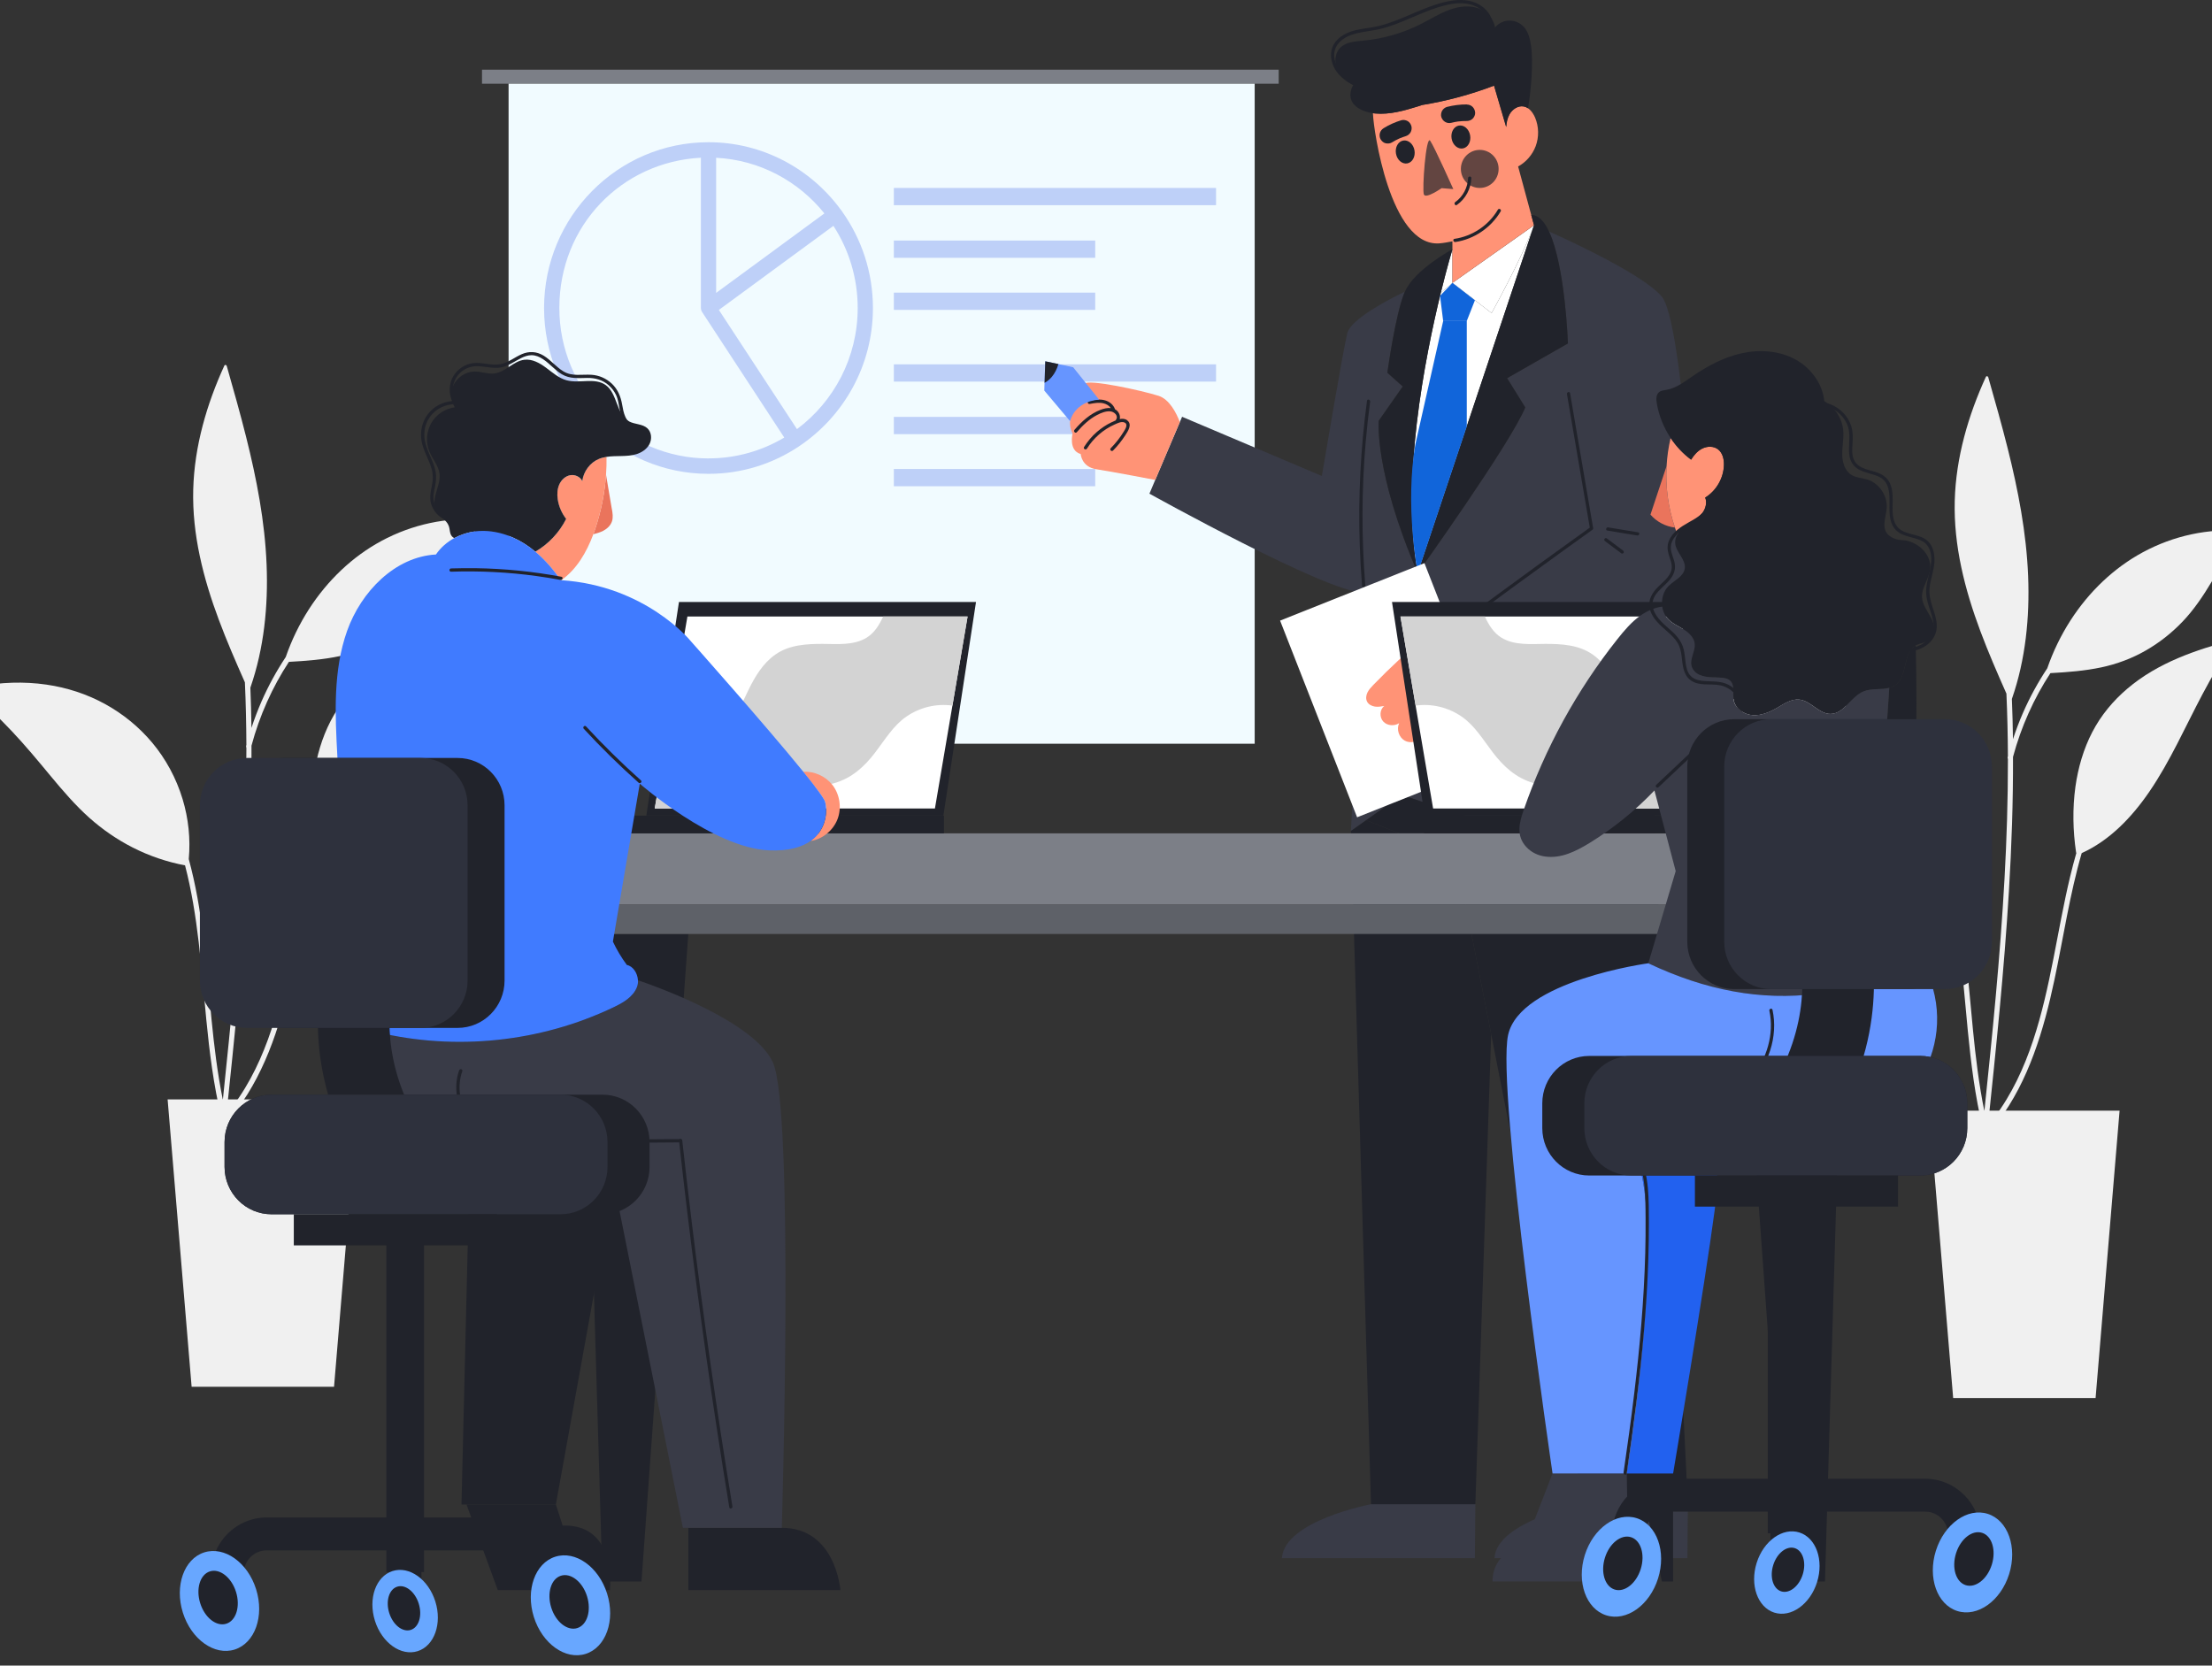 <svg width="498" height="375" viewBox="0 0 498 375" fill="none" xmlns="http://www.w3.org/2000/svg">
<rect x="0" y="0" width="498" height="375" fill="#333333" stroke="none"/>
<path d="M287.88 15.688H108.515V18.852H287.88V15.688Z" fill="#7C7F87"/>
<path d="M282.475 18.852H114.5V167.448H282.475V18.852Z" fill="#F1FBFF"/>
<path d="M180.127 97.703C179.774 97.961 179.422 98.21 179.06 98.459C178.831 98.619 178.593 98.77 178.364 98.921C178.002 99.161 177.632 99.392 177.262 99.615C177.438 99.872 177.685 100.077 177.967 100.192C178.787 99.695 179.598 99.152 180.383 98.583C180.383 98.281 180.294 97.979 180.127 97.712V97.703Z" fill="#FFDACA"/>
<path d="M180.128 97.703C180.128 97.703 180.111 97.667 180.102 97.65L179.423 96.609C179.07 96.858 178.718 97.116 178.356 97.365C178.127 97.525 177.889 97.685 177.651 97.845C177.289 98.076 176.919 98.308 176.549 98.53L177.228 99.57C177.228 99.57 177.245 99.597 177.263 99.614C177.439 99.872 177.686 100.077 177.968 100.192C178.18 100.29 178.418 100.343 178.665 100.343C179 100.343 179.326 100.246 179.608 100.059C180.111 99.721 180.393 99.161 180.384 98.583C180.384 98.281 180.296 97.978 180.128 97.712V97.703Z" fill="#FFDACA"/>
<path d="M189.588 47.614C189.588 47.614 189.571 47.596 189.571 47.578C189.527 47.507 189.491 47.436 189.438 47.382C189.394 47.32 189.35 47.267 189.297 47.222C182.553 38.012 171.709 32.02 159.507 32.02C139.098 32.02 122.488 48.769 122.488 69.351C122.488 89.933 139.098 106.682 159.507 106.682C167.037 106.682 174.045 104.407 179.891 100.486C189.906 93.8 196.527 82.34 196.527 69.351C196.527 61.252 193.952 53.748 189.58 47.614H189.588ZM161.227 35.522C171.057 36.02 179.776 40.803 185.603 48.049L161.227 65.946V35.522ZM159.516 103.215C140.993 103.215 125.927 88.021 125.927 69.342C125.927 50.663 140.077 36.42 157.797 35.514V69.289C157.797 69.484 157.824 69.698 157.894 69.893C157.912 69.956 157.938 70.009 157.965 70.062C158 70.142 158.035 70.222 158.088 70.284L158.159 70.391L176.567 98.512C171.568 101.49 165.741 103.206 159.516 103.206V103.215ZM179.423 96.609L161.844 69.778L187.631 50.85C191.087 56.175 193.097 62.523 193.097 69.351C193.097 80.518 187.719 90.439 179.423 96.618V96.609Z" fill="#BED0F8"/>
<path d="M273.774 42.315H201.234V46.2H273.774V42.315Z" fill="#BED0F8"/>
<path d="M246.576 54.156H201.234V58.041H246.576V54.156Z" fill="#BED0F8"/>
<path d="M246.576 65.883H201.234V69.768H246.576V65.883Z" fill="#BED0F8"/>
<path d="M273.774 82.029H201.234V85.915H273.774V82.029Z" fill="#BED0F8"/>
<path d="M246.576 93.863H201.234V97.749H246.576V93.863Z" fill="#BED0F8"/>
<path d="M246.576 105.588H201.234V109.473H246.576V105.588Z" fill="#BED0F8"/>
<path d="M80.614 247.531L75.204 312.224H43.141L37.737 247.531H80.614Z" fill="#F0F0F0"/>
<path d="M108.511 117.589C105.694 120.833 103.576 124.697 101.346 128.43C99.403 131.689 97.299 134.808 94.727 137.485C92.273 140.038 89.498 142.211 86.513 143.918C83.368 145.726 79.999 146.967 76.524 147.712C72.736 148.519 68.877 148.806 65.04 149.016C61.307 154.719 58.434 161.113 56.617 167.887C56.659 177.983 56.302 188.086 55.694 198.166C54.625 215.912 52.793 233.604 50.941 251.273C50.871 251.956 49.976 252.196 49.801 251.444C48.075 244.258 47.159 236.879 46.439 229.499C45.3 217.875 44.594 206.096 41.658 194.829C37.59 194.069 33.62 192.718 29.866 190.81C26.392 189.04 23.12 186.798 20.136 184.144C16.934 181.288 14.103 177.975 11.328 174.631C8.511 171.232 5.694 167.833 2.682 164.644C-0.366 161.416 -3.554 158.366 -6.86 155.48C-7.028 155.332 -6.937 154.983 -6.734 154.937C-6.112 154.797 -5.483 154.673 -4.861 154.549C0.193 153.602 5.366 153.4 10.447 154.137C15.082 154.812 19.611 156.263 23.799 158.591C27.699 160.756 31.285 163.651 34.256 167.197C37.317 170.852 39.68 175.197 41.113 179.93C42.427 184.268 42.916 188.877 42.497 193.417C44.056 199.143 45.062 205.064 45.775 210.969C47.257 223.183 47.712 235.598 50.172 247.634C51.074 238.982 51.961 230.322 52.744 221.654C54.331 204.086 55.491 186.449 55.47 168.772C55.47 168.632 55.47 168.493 55.47 168.353C55.401 168.221 55.38 168.058 55.422 167.872C55.435 167.818 55.449 167.763 55.47 167.709C55.449 163.014 55.345 158.32 55.135 153.625C53.08 148.985 51.046 144.321 49.263 139.541C45.789 130.253 43.224 120.321 43.504 110.179C43.769 100.433 46.558 90.958 50.508 82.322C50.633 82.058 50.969 82.143 51.046 82.391C52.562 87.73 54.079 93.061 55.428 98.446C57.777 107.812 59.63 117.395 60.021 127.134C60.398 136.484 59.434 145.974 56.393 154.75C56.393 154.774 56.372 154.805 56.365 154.828C56.491 157.846 56.568 160.873 56.61 163.891C57.274 161.866 58.029 159.872 58.874 157.932C60.412 154.417 62.251 151.065 64.334 147.922C65.655 144.096 67.423 140.473 69.569 137.136C73.763 130.633 79.369 125.302 85.849 121.803C92.797 118.055 100.619 116.371 108.322 117.015C108.567 117.038 108.714 117.357 108.525 117.574L108.511 117.589Z" fill="#F0F0F0"/>
<path d="M106.511 142.094C103.729 145.726 101.395 149.738 99.228 153.843C95.355 161.16 91.993 168.842 87.359 175.632C83.346 181.521 78.307 186.728 72.079 189.537C69.38 198.825 67.954 208.564 65.941 218.054C63.544 229.391 60.139 240.813 53.303 249.876C52.821 250.52 52.003 249.597 52.478 248.961C56.309 243.878 59.07 237.926 61.132 231.734C65.109 219.776 66.542 207.051 69.485 194.783C69.905 193.021 70.366 191.267 70.869 189.514C70.841 189.483 70.82 189.436 70.813 189.382C70.093 184.501 69.989 179.519 70.659 174.623C71.261 170.309 72.491 166.08 74.462 162.285C76.44 158.475 79.173 155.224 82.312 152.547C89.267 146.618 97.809 143.778 106.211 141.528C106.511 141.45 106.686 141.823 106.497 142.071L106.511 142.094Z" fill="#F0F0F0"/>
<path d="M477.195 250.062L471.792 314.763H439.728L434.325 250.062H477.195Z" fill="#F0F0F0"/>
<path d="M505.092 120.126C502.275 123.37 500.157 127.234 497.927 130.967C495.984 134.226 493.88 137.345 491.308 140.022C488.854 142.575 486.079 144.748 483.094 146.455C479.949 148.263 476.579 149.505 473.105 150.249C469.317 151.056 465.458 151.344 461.621 151.553C457.888 157.256 455.015 163.65 453.198 170.425C453.24 180.52 452.883 190.623 452.275 200.703C451.206 218.449 449.374 236.141 447.522 253.81C447.452 254.493 446.557 254.733 446.383 253.981C444.656 246.795 443.74 239.416 443.02 232.036C441.881 220.412 441.175 208.633 438.239 197.366C434.171 196.606 430.201 195.255 426.447 193.347C422.973 191.577 419.702 189.335 416.717 186.681C413.515 183.826 410.684 180.512 407.909 177.168C405.092 173.769 402.275 170.37 399.263 167.181C396.215 163.953 393.028 160.903 389.721 158.017C389.554 157.869 389.644 157.52 389.847 157.474C390.469 157.334 391.098 157.21 391.72 157.086C396.774 156.139 401.947 155.937 407.029 156.674C411.663 157.35 416.193 158.801 420.38 161.128C424.28 163.293 427.866 166.188 430.837 169.734C433.898 173.389 436.261 177.734 437.694 182.468C439.008 186.805 439.497 191.414 439.078 195.954C440.637 201.68 441.643 207.601 442.356 213.506C443.838 225.72 444.292 238.135 446.753 250.171C447.655 241.519 448.542 232.859 449.325 224.191C450.912 206.623 452.072 188.986 452.051 171.309C452.051 171.169 452.051 171.03 452.051 170.89C451.982 170.758 451.961 170.595 452.003 170.409C452.016 170.355 452.03 170.3 452.051 170.246C452.03 165.551 451.926 160.857 451.716 156.162C449.661 151.522 447.627 146.858 445.844 142.079C442.37 132.79 439.805 122.858 440.084 112.716C440.35 102.97 443.139 93.495 447.089 84.859C447.214 84.595 447.55 84.68 447.627 84.929C449.144 90.267 450.66 95.598 452.01 100.983C454.358 110.349 456.211 119.932 456.602 129.671C456.979 139.021 456.015 148.511 452.974 157.287C452.974 157.311 452.953 157.342 452.946 157.365C453.072 160.384 453.149 163.41 453.191 166.428C453.855 164.403 454.61 162.409 455.456 160.469C456.993 156.954 458.832 153.602 460.915 150.459C462.236 146.633 464.004 143.01 466.15 139.673C470.344 133.17 475.95 127.84 482.43 124.34C489.378 120.592 497.2 118.908 504.903 119.552C505.148 119.575 505.295 119.894 505.106 120.111L505.092 120.126Z" fill="#F0F0F0"/>
<path d="M503.099 144.632C500.317 148.263 497.983 152.275 495.816 156.38C491.943 163.697 488.581 171.379 483.947 178.169C479.934 184.058 474.895 189.265 468.666 192.074C465.968 201.362 464.542 211.101 462.529 220.591C460.132 231.928 456.727 243.35 449.891 252.413C449.409 253.057 448.591 252.134 449.066 251.498C452.897 246.415 455.658 240.463 457.72 234.271C461.697 222.314 463.13 209.588 466.073 197.32C466.493 195.558 466.954 193.805 467.457 192.051C467.429 192.02 467.408 191.973 467.401 191.919C466.681 187.038 466.576 182.056 467.247 177.16C467.849 172.846 469.079 168.617 471.05 164.822C473.028 161.012 475.761 157.761 478.9 155.084C485.855 149.155 494.397 146.315 502.799 144.065C503.099 143.988 503.274 144.36 503.085 144.608L503.099 144.632Z" fill="#F0F0F0"/>
<path d="M368.418 140.949L372.103 177.071C372.103 177.071 355.343 188.469 349.084 188.335C342.815 188.193 315.582 178.991 315.582 178.991L307.577 184.664L304.139 187.1C304.959 173.293 306.863 133.401 306.863 133.401C298.893 133.463 258.779 111.147 258.779 111.147L260.084 108.054L265.629 95.011L266.132 93.838L297.597 107.165C297.597 107.165 302.305 79.141 303.319 75.025C304.095 71.887 312.382 67.548 316.279 65.663C316.261 65.708 316.234 65.743 316.217 65.788C314.119 70.838 312.338 83.916 312.338 83.916L315.802 87.01L310.389 94.736C310.389 94.736 309.367 106.338 319.179 129.018C319.179 129.018 340.012 99.936 343.388 91.739L339.306 85.151L352.998 77.328C352.998 77.328 352.398 59.938 348.74 52.123C348.74 52.123 369.502 61.227 374.13 66.784C378.759 72.349 381.483 123.239 381.615 126.537C381.756 129.835 368.4 140.958 368.4 140.958L368.418 140.949Z" fill="#393B47"/>
<path d="M326.999 63.69L345.372 50.719C342.577 58.311 335.806 70.491 335.806 70.491L326.999 63.69Z" fill="white"/>
<path d="M319.187 129.017C315.282 108.453 320.809 80.484 324.38 65.876L326.998 63.68L335.806 70.482C335.806 70.482 342.585 58.301 345.371 50.709L319.187 129.008V129.017Z" fill="white"/>
<path d="M324.38 65.887C325.861 59.85 326.998 56.107 326.998 56.107C326.998 58.632 326.998 61.166 326.998 63.7L324.38 65.896V65.887Z" fill="white"/>
<path d="M265.628 95.012L260.083 108.055C260.083 108.055 250.226 106.161 246.85 105.654C243.473 105.139 243.306 102.223 243.306 102.223C240.511 101.431 241.472 97.617 241.472 97.617C239.259 92.807 244.055 90.683 244.055 90.683C244.055 90.683 243.138 87.589 244.055 86.424C244.972 85.259 257.103 87.935 260.815 89.109C263.292 89.891 264.853 93.012 265.62 95.012H265.628Z" fill="#FF9376"/>
<path d="M341.791 37.506C342.778 41.133 343.757 44.77 344.736 48.397C344.938 49.17 345.159 49.944 345.362 50.717L326.989 63.689C326.989 61.164 326.989 58.63 326.989 56.096C326.989 55.501 326.989 54.914 326.989 54.336C325.992 54.523 324.996 54.727 323.982 54.798C312.962 55.492 309.242 29.211 309.118 25.806C309.118 25.699 309.092 25.593 309.092 25.486C309.295 25.513 309.471 25.539 309.656 25.548C312.839 25.833 316.127 24.908 319.133 23.966C319.468 23.859 319.803 23.752 320.13 23.637C325.666 22.739 331.106 21.272 336.343 19.271C336.88 21.094 337.409 22.917 337.947 24.739C338.326 26.019 338.705 27.309 339.076 28.589C339.146 27.593 339.331 26.615 339.807 25.762C340.451 24.597 341.747 23.726 343.043 23.966C343.378 24.037 343.687 24.17 343.969 24.348C344.409 24.633 344.78 25.041 345.071 25.486C345.282 25.797 345.459 26.135 345.6 26.464C346.464 28.5 346.508 30.874 345.723 32.945C344.991 34.874 343.554 36.519 341.756 37.497L341.791 37.506Z" fill="#FF9376"/>
<path d="M380.001 338.666L379.895 350.819H336.449C336.996 342.373 356.506 338.666 356.506 338.666H380.001Z" fill="#393B47"/>
<path d="M332.155 338.666L332.049 350.819H288.603C289.149 342.373 308.659 338.666 308.659 338.666H332.155Z" fill="#393B47"/>
<path d="M344.745 48.398C346.376 48.398 347.689 49.856 348.738 52.114C352.397 59.929 352.997 77.319 352.997 77.319L339.305 85.142L343.387 91.73C340.01 99.927 319.178 129.008 319.178 129.008L345.362 50.709C345.159 49.936 344.939 49.162 344.736 48.389L344.745 48.398Z" fill="#21232B"/>
<path d="M324.38 65.886C320.81 80.484 315.282 108.454 319.187 129.027C309.375 106.347 310.398 94.745 310.398 94.745L315.811 87.019L312.346 83.925C312.346 83.925 314.136 70.847 316.225 65.797C316.243 65.753 316.26 65.717 316.287 65.673C318.473 60.676 326.999 56.115 326.999 56.115C326.999 56.115 325.861 59.867 324.38 65.895V65.886Z" fill="#21232B"/>
<path d="M372.102 177.07L380.001 338.665H356.506L335.717 232.85L327.836 192.753L307.576 184.663L315.581 178.991C315.581 178.991 342.814 188.192 349.083 188.335C355.342 188.468 372.102 177.07 372.102 177.07Z" fill="#21232B"/>
<path d="M327.837 192.753L335.718 232.849L332.157 338.664H308.661L304.139 187.098L307.577 184.662L327.837 192.753Z" fill="#21232B"/>
<path d="M324.204 66.606L324.909 72.278H330.217L332.059 67.601L326.999 63.69L324.204 66.606Z" fill="#1165DA"/>
<path d="M319.187 129.017C319.187 129.017 316.207 113.681 318.685 99.882L324.909 72.277H330.225V96.033L319.196 129.017H319.187Z" fill="#1165DA"/>
<path d="M335.999 4.852C335.559 2.931 334.077 1.447 332.323 0.682C330.172 -0.26 327.73 -0.1 325.499 0.407C320.88 1.456 316.736 3.9 312.249 5.332C311.164 5.679 310.071 5.954 308.951 6.15C307.726 6.363 306.492 6.497 305.284 6.781C303.344 7.234 301.343 8.177 300.294 9.964C299.254 11.733 299.571 13.92 300.585 15.627C301.625 17.37 303.353 18.588 305.231 19.29C310.247 21.166 315.502 19.228 320.201 17.343C320.633 17.165 320.448 16.454 320.007 16.632C315.995 18.241 311.64 19.957 307.25 19.086C305.407 18.721 303.618 17.93 302.277 16.578C300.911 15.209 299.968 13.12 300.558 11.182C301.131 9.306 302.992 8.204 304.755 7.688C306.924 7.048 309.207 6.959 311.385 6.363C315.546 5.216 319.346 3.074 323.445 1.749C325.843 0.975 328.488 0.353 330.983 0.984C332.993 1.491 334.836 2.94 335.312 5.038C335.418 5.501 336.123 5.305 336.017 4.843L335.999 4.852Z" fill="#21232B"/>
<path d="M354.628 95.261C354.249 93.02 353.861 90.78 353.482 88.539C353.403 88.068 352.698 88.273 352.777 88.735C354.126 96.603 355.466 104.471 356.815 112.339C357.185 114.491 357.547 116.642 357.917 118.794C350.211 124.315 342.533 129.88 334.898 135.508C332.72 137.109 330.542 138.718 328.374 140.327C327.995 140.602 328.365 141.252 328.744 140.967C336.432 135.259 344.146 129.614 351.913 124.013C354.108 122.43 356.303 120.857 358.499 119.283C358.649 119.176 358.701 119.043 358.666 118.865C357.317 110.997 355.977 103.129 354.628 95.261Z" fill="#21232B"/>
<path d="M368.796 119.852C366.548 119.478 364.299 119.105 362.06 118.741C361.602 118.661 361.399 119.381 361.866 119.452C364.114 119.825 366.362 120.199 368.602 120.563C369.06 120.643 369.263 119.923 368.796 119.852Z" fill="#21232B"/>
<path d="M365.402 123.948C364.176 123.032 362.951 122.117 361.725 121.201C361.567 121.085 361.311 121.174 361.223 121.334C361.117 121.521 361.197 121.726 361.355 121.841C362.581 122.757 363.806 123.673 365.032 124.588C365.19 124.704 365.446 124.615 365.534 124.455C365.64 124.268 365.561 124.064 365.402 123.948Z" fill="#21232B"/>
<path d="M308.467 90.422C308.529 89.96 307.823 89.756 307.762 90.227C306.325 100.958 305.76 111.795 306.122 122.624C306.228 125.718 306.404 128.803 306.651 131.888C306.686 132.359 307.427 132.368 307.383 131.888C306.51 121.13 306.536 110.302 307.462 99.553C307.726 96.504 308.061 93.463 308.467 90.431V90.422Z" fill="#21232B"/>
<path d="M344.006 24.36C343.723 24.182 343.415 24.049 343.08 23.977C341.784 23.729 340.488 24.609 339.844 25.773C339.368 26.636 339.183 27.614 339.113 28.601C338.734 27.32 338.354 26.031 337.984 24.751C337.446 22.928 336.917 21.106 336.38 19.283C331.143 21.284 325.703 22.751 320.167 23.649C319.832 23.764 319.497 23.871 319.17 23.977C316.155 24.92 312.876 25.836 309.693 25.56C309.508 25.542 309.323 25.524 309.129 25.498C306.784 25.16 303.804 23.889 304.033 21.079C304.095 20.341 304.324 19.719 304.65 19.168C303.918 18.803 303.257 18.341 302.658 17.79C301.705 16.91 300.965 15.763 300.718 14.482C300.471 13.211 300.771 11.797 301.644 10.846C302.94 9.441 305.056 9.317 306.951 9.148C311.474 8.721 315.908 7.432 319.955 5.378C322.053 4.312 324.063 3.04 326.276 2.222C328.489 1.404 330.993 1.093 333.17 2C334.898 2.72 336.309 4.356 336.591 6.17C337.296 5.325 338.337 4.765 339.439 4.649C340.779 4.516 342.163 5.058 343.071 6.054C344.076 7.165 344.446 8.712 344.676 10.206C345.257 13.931 344.676 20.652 344.006 24.369V24.36Z" fill="#21232B"/>
<path d="M337.225 47.215C335.136 50.754 331.495 53.181 327.457 53.776C326.99 53.848 327.193 54.559 327.651 54.488C331.865 53.865 335.683 51.269 337.86 47.58C338.107 47.171 337.463 46.797 337.225 47.206V47.215Z" fill="#21232B"/>
<path d="M320.691 126.785L288.194 139.727L305.535 184.008L338.032 171.066L320.691 126.785Z" fill="white"/>
<path d="M319.963 166.064C319.082 167.077 317.468 167.415 316.269 166.757C314.947 166.028 314.347 164.197 315 162.819C313.907 163.53 312.302 163.414 311.42 162.445C310.53 161.485 310.601 159.742 311.65 158.951C310.944 159.067 310.23 159.191 309.534 159.085C308.828 158.978 308.123 158.613 307.788 157.991C307.453 157.36 307.541 156.569 307.859 155.92C308.176 155.27 308.67 154.746 309.163 154.23C311.094 152.239 313.078 150.292 315.114 148.407C316.684 146.958 318.306 145.526 320.201 144.557C322.943 143.153 326.064 142.761 329.115 142.441L335.542 155.786L335.559 155.804C332.879 158.48 330.19 161.165 327.51 163.841C326.461 164.89 325.376 165.957 324.019 166.526C322.688 167.077 321.039 167.042 319.981 166.073L319.963 166.064Z" fill="#FF9376"/>
<path d="M253.789 94.637C253.287 94.255 252.696 94.228 252.097 94.353C252.273 93.606 251.92 92.779 251.303 92.317C251.215 92.246 251.118 92.201 251.021 92.148C251.021 92.121 251.021 92.103 251.012 92.085C250.651 91.108 249.804 90.441 248.826 90.147C247.627 89.783 246.34 90.023 245.141 90.236C244.673 90.325 244.876 91.036 245.334 90.948C246.357 90.761 247.45 90.547 248.473 90.814C249.099 90.974 249.716 91.33 250.078 91.872C249.319 91.792 248.499 91.996 247.812 92.254C245.44 93.135 243.536 94.886 241.905 96.78C241.596 97.135 242.117 97.66 242.425 97.304C243.739 95.784 245.22 94.344 247.018 93.419C247.891 92.966 248.94 92.53 249.937 92.61C250.809 92.672 251.885 93.57 251.25 94.504C251.215 94.548 251.197 94.602 251.188 94.646C250.818 94.797 250.474 94.966 250.166 95.117C249.002 95.677 247.926 96.406 246.948 97.251C245.819 98.22 244.858 99.376 244.065 100.638C243.809 101.047 244.444 101.412 244.7 101.012C246.19 98.629 248.367 96.717 250.924 95.579C251.55 95.304 252.432 94.833 253.119 95.108C254.08 95.49 253.357 96.584 253.005 97.162C252.176 98.522 251.188 99.776 250.069 100.914C249.734 101.252 250.254 101.776 250.589 101.438C251.612 100.398 252.537 99.251 253.331 98.015C253.93 97.091 254.979 95.562 253.78 94.646L253.789 94.637Z" fill="#21232B"/>
<path d="M247.432 89.963C241.755 90.478 240.917 94.826 240.917 94.826L235.107 87.936L235.16 86.202L235.319 81.348L238.29 81.979L241.605 82.681L247.441 89.963H247.432Z" fill="#6695FF"/>
<path d="M238.29 81.969C237.973 83.018 237.505 84.023 236.782 84.876C236.377 85.347 235.804 85.872 235.169 86.192L235.328 81.338L238.299 81.969H238.29Z" fill="#21232B"/>
<g style="mix-blend-mode:soft-light" opacity="0.7">
<path d="M327.193 42.574C327.193 42.574 322.926 33.026 321.982 31.683C321.039 30.341 320.122 42.77 320.572 43.801C321.022 44.833 324.557 42.361 324.557 42.361L327.193 42.574Z" fill="#21232B"/>
</g>
<g style="mix-blend-mode:soft-light" opacity="0.7">
<path d="M333.144 42.317C335.491 42.317 337.393 40.398 337.393 38.031C337.393 35.665 335.491 33.746 333.144 33.746C330.797 33.746 328.895 35.665 328.895 38.031C328.895 40.398 330.797 42.317 333.144 42.317Z" fill="#21232B"/>
</g>
<path d="M330.516 40.102C330.446 42.227 329.361 44.272 327.633 45.499C327.245 45.774 327.616 46.415 328.003 46.139C329.952 44.761 331.168 42.503 331.248 40.102C331.265 39.622 330.525 39.622 330.516 40.102Z" fill="#21232B"/>
<path d="M316.819 36.791C317.97 36.585 318.7 35.266 318.45 33.845C318.2 32.423 317.065 31.438 315.914 31.643C314.764 31.849 314.034 33.168 314.283 34.589C314.533 36.011 315.668 36.996 316.819 36.791Z" fill="#21232B"/>
<path d="M329.346 33.42C330.497 33.214 331.227 31.895 330.978 30.474C330.728 29.052 329.592 28.067 328.442 28.272C327.291 28.478 326.561 29.797 326.811 31.218C327.061 32.64 328.196 33.625 329.346 33.42Z" fill="#21232B"/>
<path d="M317.75 28.368C317.609 27.924 317.326 27.488 316.903 27.257C316.471 27.026 315.969 26.928 315.484 27.07C314.1 27.488 312.742 28.093 311.508 28.857C311.111 29.106 310.785 29.506 310.661 29.968C310.538 30.413 310.591 31 310.846 31.4C311.102 31.791 311.472 32.147 311.949 32.253C312.425 32.36 312.936 32.333 313.368 32.067C313.941 31.711 314.532 31.409 315.149 31.133C315.581 30.955 316.022 30.795 316.462 30.662C316.912 30.529 317.318 30.218 317.564 29.808C317.794 29.408 317.891 28.822 317.75 28.377V28.368Z" fill="#21232B"/>
<path d="M330.286 23.515C328.778 23.497 327.244 23.693 325.781 24.066C325.34 24.182 324.908 24.519 324.679 24.919C324.449 25.32 324.352 25.906 324.493 26.351C324.802 27.32 325.754 27.898 326.75 27.649C327.235 27.524 327.72 27.427 328.214 27.355C328.902 27.276 329.589 27.231 330.277 27.24C330.744 27.24 331.247 27.027 331.573 26.698C331.89 26.378 332.128 25.853 332.111 25.391C332.067 24.377 331.3 23.55 330.277 23.541L330.286 23.515Z" fill="#21232B"/>
<path d="M367.395 141.162C359.539 145.589 351.578 149.839 343.538 153.902C341.263 155.049 338.98 156.178 336.697 157.298C334.069 151.706 331.433 146.114 328.806 140.513C328.603 140.086 327.969 140.459 328.171 140.886C330.825 146.532 333.487 152.186 336.141 157.831C336.256 158.063 336.538 158.187 336.697 158.063C336.794 158.134 336.873 158.027 337.014 157.965C345.116 154.009 353.121 149.866 361.038 145.545C363.295 144.318 365.534 143.064 367.774 141.811C368.188 141.58 367.818 140.939 367.403 141.171L367.395 141.162Z" fill="#21232B"/>
<path d="M131.323 210.27H154.968L144.424 356.057H135.634L131.323 210.27Z" fill="#21232B"/>
<path d="M415.222 187.625H131.323V203.681H415.222V187.625Z" fill="#7C7F87"/>
<path d="M415.222 203.682H131.323V210.278H415.222V203.682Z" fill="#5E6168"/>
<path d="M415.187 210.27H391.533L402.077 356.057H410.867L415.187 210.27Z" fill="#21232B"/>
<path d="M212.388 183.642H145.509L152.861 135.535H219.732L212.388 183.642Z" fill="#21232B"/>
<path d="M217.838 138.807L214.426 158.855L210.485 182.024H147.405L149.221 171.337L154.758 138.807H217.838Z" fill="white"/>
<path d="M217.838 138.807L214.426 158.864C210.794 158.357 207.1 159.246 204.058 161.335C201.078 163.389 199.165 166.652 196.996 169.47C194.581 172.626 191.768 175.178 187.898 176.298C184.001 177.436 179.752 177.134 175.97 178.699C174.171 179.437 172.637 180.637 171.271 182.033H147.405L149.221 171.346C154.15 169.008 159.818 167.808 163.618 163.754C165.84 161.38 167.083 158.233 168.502 155.352C169.984 152.311 171.738 149.369 174.533 147.386C177.654 145.172 181.603 144.959 185.288 144.968C188.533 144.994 192.227 145.341 195.119 143.563C196.873 142.478 197.957 140.709 198.83 138.807H217.847H217.838Z" fill="#D3D3D3"/>
<path d="M212.522 183.641H125.488V187.624H212.522V183.641Z" fill="#21232B"/>
<path d="M320.74 183.642H387.611L380.267 135.535H313.388L320.74 183.642Z" fill="#21232B"/>
<path d="M315.291 138.807L318.703 158.855L322.644 182.024H385.715L383.907 171.337L378.371 138.807H315.291Z" fill="white"/>
<path d="M315.292 138.807L318.704 158.864C322.336 158.357 326.03 159.246 329.072 161.335C332.052 163.389 333.965 166.652 336.133 169.47C338.549 172.626 341.362 175.178 345.232 176.298C349.129 177.436 353.378 177.134 357.16 178.699C358.959 179.437 360.493 180.637 361.859 182.033H385.725L383.908 171.346C378.98 169.008 373.311 167.808 369.512 163.754C367.29 161.38 366.047 158.233 364.627 155.352C363.146 152.311 361.392 149.369 358.597 147.386C355.476 145.172 351.527 144.959 347.841 144.968C344.597 144.994 340.903 145.341 338.011 143.563C336.257 142.478 335.173 140.709 334.3 138.807H315.283H315.292Z" fill="#D3D3D3"/>
<path d="M320.607 187.625H407.641V183.642H320.607V187.625Z" fill="#21232B"/>
<path d="M371.583 115.852C372.791 112.225 373.999 108.588 375.198 104.961C374.942 109.628 375.577 114.349 377.076 118.777C374.977 118.537 372.958 117.47 371.574 115.861L371.583 115.852Z" fill="#EA745C"/>
<path d="M379.473 118.395C378.768 118.91 378.089 119.568 377.648 120.315C377.445 119.799 377.251 119.293 377.084 118.777C375.576 114.35 374.941 109.629 375.206 104.961C375.32 102.819 375.629 100.703 376.114 98.613C377.357 100.489 378.918 102.152 380.725 103.494C381.351 102.49 382.135 101.556 383.176 101.023C384.313 100.427 385.803 100.391 386.817 101.192C387.822 101.983 388.148 103.396 388.113 104.686C388.042 107.646 386.385 110.5 383.89 112.029C384.357 113.123 384.004 114.59 383.202 115.559C382.206 116.777 380.742 117.479 379.473 118.395Z" fill="#FF9376"/>
<path d="M377.146 122.262C377.093 121.569 377.304 120.902 377.657 120.315C378.098 119.568 378.777 118.911 379.482 118.395C380.743 117.479 382.215 116.768 383.211 115.559C384.005 114.59 384.366 113.123 383.899 112.029C386.394 110.5 388.06 107.646 388.122 104.686C388.157 103.396 387.831 101.992 386.826 101.192C385.812 100.391 384.331 100.427 383.185 101.023C382.144 101.565 381.351 102.49 380.734 103.494C378.926 102.152 377.366 100.489 376.123 98.613C374.554 96.257 373.46 93.572 373.002 90.781C372.852 89.909 372.826 88.878 373.487 88.309C373.954 87.918 374.598 87.874 375.188 87.767C377.375 87.385 379.217 85.962 381.051 84.709C384.472 82.353 388.21 80.37 392.257 79.507C396.303 78.645 400.702 78.965 404.326 80.992C407.738 82.895 410.339 86.433 410.718 90.327C413.054 91.643 414.72 94.15 414.976 96.853C415.143 98.64 414.738 100.427 414.747 102.223C414.747 104.01 415.302 105.984 416.818 106.917C417.885 107.575 419.216 107.602 420.415 107.966C423.06 108.793 424.956 111.594 424.762 114.376C424.594 116.723 423.193 119.417 425.855 120.955C426.578 121.373 427.389 121.578 428.218 121.604C431.541 121.72 434.918 124.734 434.557 128.103C434.319 130.317 432.599 132.255 432.723 134.478C432.82 136.194 433.984 137.634 434.786 139.163C435.588 140.684 435.932 142.808 434.636 143.946C433.728 144.755 432.353 144.729 431.295 145.315C428.359 146.987 429.505 152.063 426.86 154.153C426.402 154.517 425.899 154.74 425.353 154.882C423.536 155.362 421.359 154.953 419.56 155.682C416.721 156.847 415.161 160.75 412.093 160.741C409.501 160.741 407.694 157.816 405.128 157.522C403.338 157.318 401.707 158.438 400.147 159.345C398.463 160.323 396.594 161.141 394.646 161.025C392.715 160.91 390.731 159.638 390.343 157.718C390.035 156.18 390.661 154.259 389.479 153.228C389.039 152.846 388.439 152.704 387.866 152.632C386.112 152.419 384.304 152.721 382.62 151.939C382.153 151.726 381.712 151.406 381.395 151.005C379.808 148.996 381.801 146.969 381.554 144.898C381.386 143.528 380.275 142.471 379.112 141.75C377.948 141.03 376.652 140.479 375.673 139.51C374.88 138.728 374.404 137.696 374.245 136.594C373.989 134.922 374.465 133.135 375.656 131.935C376.952 130.646 379.023 129.828 379.297 128.014C379.605 125.952 377.287 124.352 377.137 122.271L377.146 122.262Z" fill="#21232B"/>
<path d="M431.295 145.298C431.295 145.298 432.555 186.915 428.112 187.964C426.014 188.471 424.391 188.302 423.272 187.999C423.201 187.786 423.157 187.679 423.157 187.679L425.352 154.855C425.899 154.713 426.402 154.491 426.86 154.126C429.505 152.046 428.359 146.96 431.295 145.289V145.298Z" fill="#21232B"/>
<path d="M376.67 331.75V356.057H374.148L370.516 339.076L366.663 356.057L366.24 331.75H376.67Z" fill="#21232B"/>
<path d="M366.24 331.75L366.664 356.057H364.213L360.351 338.782L359.091 356.057H336.019C336.019 349.131 343.362 347.682 343.362 347.682L349.525 331.75H366.24Z" fill="#393B47"/>
<path d="M409.034 223.757C396.418 225.313 384.066 223.037 371.089 216.885C373.143 209.959 375.206 203.051 377.26 196.125C375.656 190.08 374.069 184.016 372.473 177.971C368.118 182.54 363.163 186.541 357.785 189.84C354.779 191.671 351.473 193.334 347.876 192.845C346.262 192.631 344.72 191.893 343.618 190.684C341.237 188.106 342.092 185.11 343.018 182.416C347.832 168.476 355.017 155.38 364.168 143.858C365.676 141.964 367.263 140.079 369.229 138.665C370.71 137.599 372.429 136.807 374.227 136.576C374.386 137.679 374.862 138.719 375.656 139.492C376.634 140.461 377.93 141.004 379.094 141.733C380.258 142.462 381.368 143.511 381.536 144.88C381.783 146.951 379.79 148.979 381.377 150.988C381.703 151.388 382.136 151.708 382.603 151.921C384.287 152.704 386.094 152.392 387.848 152.615C388.43 152.686 389.021 152.819 389.462 153.21C390.634 154.242 390.017 156.162 390.326 157.7C390.705 159.621 392.688 160.892 394.628 161.007C396.568 161.123 398.445 160.305 400.129 159.327C401.69 158.411 403.321 157.3 405.111 157.505C407.685 157.798 409.483 160.723 412.075 160.723C415.143 160.723 416.704 156.829 419.543 155.664C421.332 154.926 423.519 155.344 425.335 154.864L423.14 187.688C423.14 187.688 423.184 187.795 423.254 187.999C424.189 190.453 430.254 206.509 433.04 216.245L433.075 216.307C432.961 216.378 432.864 216.449 432.749 216.502C431.868 217.018 430.942 217.445 430.016 217.845C422.84 220.957 415.884 222.939 409.016 223.775L409.034 223.757Z" fill="#393B47"/>
<path d="M384.507 255.008C385.847 256.982 387.452 261.676 386.023 272.558C383.793 289.459 376.678 331.742 376.678 331.742H366.249C366.249 331.742 378.794 256.012 362.881 255.008H384.507Z" fill="#2261EF"/>
<path d="M384.507 255.008H362.881C378.794 256.013 366.249 331.743 366.249 331.743H349.534C349.534 331.743 336.847 245.255 339.527 233.022C342.198 220.797 371.098 216.877 371.098 216.877C384.075 223.029 396.427 225.305 409.043 223.749C415.911 222.913 422.867 220.931 430.043 217.819C430.969 217.419 431.894 216.992 432.776 216.477C433.164 217.303 433.614 218.281 434.081 219.393C441.169 236.285 428.897 254.999 410.709 254.999H384.499L384.507 255.008Z" fill="#6695FF"/>
<path d="M392.698 158.812C392.266 156.848 390.935 155.123 389.171 154.189C387.258 153.185 385.187 153.523 383.124 153.274C382.101 153.149 381.096 152.802 380.435 151.967C379.826 151.193 379.624 150.18 379.491 149.228C379.35 148.224 379.297 147.201 379.059 146.214C378.812 145.192 378.336 144.285 377.684 143.476C376.247 141.698 374.175 140.533 372.914 138.595C372.288 137.626 371.848 136.462 372.112 135.297C372.297 134.47 372.782 133.768 373.338 133.145C374.448 131.91 375.921 130.914 376.679 129.394C377.084 128.576 377.199 127.713 377.032 126.815C376.829 125.651 376.185 124.575 376.159 123.384C376.106 120.859 378.68 119.303 380.585 118.227C382.506 117.142 384.605 115.907 385.319 113.666C385.469 113.213 384.755 113.017 384.614 113.471C383.943 115.551 381.872 116.662 380.1 117.658C378.38 118.627 376.503 119.836 375.727 121.765C375.321 122.77 375.374 123.801 375.674 124.824C375.991 125.926 376.573 127.064 376.317 128.247C375.956 129.9 374.404 131.012 373.285 132.141C372.006 133.43 371.019 134.968 371.389 136.87C371.839 139.191 373.778 140.773 375.436 142.249C376.265 142.987 377.102 143.77 377.684 144.739C378.239 145.654 378.46 146.695 378.592 147.753C378.83 149.646 378.901 151.833 380.549 153.096C382.471 154.58 385.081 153.843 387.285 154.296C389.612 154.767 391.49 156.688 392.002 159.017C392.107 159.479 392.813 159.284 392.707 158.821L392.698 158.812Z" fill="#21232B"/>
<path d="M435.131 136.851C434.664 135.411 434.276 133.997 434.408 132.468C434.549 130.841 435.113 129.285 435.378 127.676C435.766 125.329 435.466 122.564 433.235 121.248C431.26 120.083 428.272 120.394 426.914 118.278C425.733 116.438 426.182 113.94 426.103 111.877C426.068 110.837 425.935 109.779 425.495 108.819C425.054 107.868 424.278 107.139 423.343 106.685C421.422 105.752 418.512 105.805 417.437 103.627C416.846 102.444 417.005 101.004 417.075 99.733C417.146 98.461 417.181 97.181 416.784 95.954C416.061 93.696 414.28 91.847 412.085 91.02C411.53 90.807 410.948 90.691 410.366 90.62C409.899 90.567 409.899 91.313 410.366 91.358C412.72 91.624 414.792 93.251 415.788 95.385C416.899 97.741 415.973 100.248 416.388 102.702C416.581 103.805 417.146 104.774 418.054 105.432C418.927 106.054 419.985 106.338 420.998 106.632C422.021 106.925 423.114 107.219 423.934 107.93C424.719 108.606 425.089 109.575 425.257 110.579C425.6 112.669 425.16 114.811 425.592 116.892C425.786 117.834 426.2 118.732 426.896 119.408C427.725 120.208 428.818 120.581 429.903 120.875C431.005 121.177 432.177 121.399 433.129 122.057C434.179 122.777 434.663 124.004 434.769 125.24C435.025 128.147 433.438 130.85 433.658 133.757C433.755 135.091 434.205 136.362 434.619 137.624C435.025 138.869 435.439 140.185 435.281 141.51C434.937 144.408 431.948 145.706 429.436 146.124C428.668 146.248 427.893 146.328 427.126 146.399C426.658 146.444 426.658 147.191 427.126 147.137C429.859 146.871 432.927 146.506 434.813 144.266C435.642 143.288 436.074 142.079 436.039 140.78C436.004 139.42 435.545 138.113 435.122 136.833L435.131 136.851Z" fill="#21232B"/>
<path d="M380.955 169.089C378.266 171.631 375.577 174.165 372.879 176.708C372.536 177.037 373.056 177.561 373.4 177.233C376.088 174.69 378.777 172.156 381.475 169.613C381.819 169.284 381.299 168.76 380.955 169.089Z" fill="#21232B"/>
<path d="M414.764 184.523C407.455 187.137 400.147 189.751 392.838 192.356C390.766 193.094 388.695 193.841 386.623 194.579C386.182 194.739 386.367 195.45 386.817 195.29C394.125 192.676 401.434 190.062 408.743 187.457C410.814 186.719 412.886 185.972 414.958 185.235C415.399 185.075 415.214 184.363 414.764 184.523Z" fill="#21232B"/>
<path d="M410.973 190.675C405.834 192.008 400.685 193.342 395.545 194.675C395.087 194.791 395.281 195.511 395.739 195.387C400.879 194.053 406.027 192.719 411.167 191.386C411.626 191.27 411.432 190.55 410.973 190.675Z" fill="#21232B"/>
<path d="M370.984 267.445C370.543 262.555 368.894 257.31 364.478 254.642C364.072 254.393 363.702 255.034 364.107 255.283C368.004 257.639 369.661 262.244 370.164 266.582C370.455 269.125 370.464 271.694 370.481 274.246C370.499 276.895 370.473 279.545 370.402 282.194C370.12 292.738 369.185 303.247 367.925 313.711C367.211 319.677 366.382 325.625 365.518 331.564C365.447 332.026 366.161 332.23 366.223 331.759C367.784 321.046 369.203 310.315 370.129 299.522C370.587 294.152 370.931 288.773 371.098 283.386C371.187 280.674 371.222 277.962 371.222 275.26C371.222 272.664 371.222 270.041 370.993 267.454L370.984 267.445Z" fill="#21232B"/>
<path d="M362.336 253.344C359.056 251.557 355.838 249.654 352.699 247.636C352.303 247.378 351.932 248.019 352.329 248.276C355.468 250.303 358.686 252.206 361.965 253.984C362.38 254.206 362.75 253.575 362.336 253.344Z" fill="#21232B"/>
<path d="M360.244 255.425C357.52 255.043 354.796 254.652 352.072 254.269C351.613 254.207 351.411 254.918 351.878 254.981C354.602 255.363 357.326 255.754 360.051 256.137C360.509 256.199 360.712 255.487 360.244 255.425Z" fill="#21232B"/>
<path d="M399.055 227.366C398.958 226.903 398.244 227.099 398.35 227.561C399.487 232.851 397.742 238.417 394.418 242.568C391.121 246.694 386.501 249.512 381.608 251.308C378.575 252.419 375.437 253.166 372.263 253.735C371.795 253.815 371.998 254.535 372.457 254.446C378.134 253.424 383.83 251.797 388.723 248.623C393.166 245.742 396.878 241.608 398.535 236.478C399.478 233.545 399.708 230.388 399.055 227.366Z" fill="#21232B"/>
<path d="M415.847 247.495L401.31 240.356C408.433 225.598 404.933 213.649 404.774 213.151L412.48 210.688L420.159 208.154C420.397 208.901 425.942 226.576 415.839 247.495H415.847Z" fill="#21232B"/>
<path d="M432.325 237.74H357.802C351.959 237.74 347.223 242.517 347.223 248.409V253.992C347.223 259.884 351.959 264.661 357.802 264.661H432.325C438.168 264.661 442.905 259.884 442.905 253.992V248.409C442.905 242.517 438.168 237.74 432.325 237.74Z" fill="#21232B"/>
<path d="M432.326 237.74H367.271C361.428 237.74 356.691 242.517 356.691 248.409V253.992C356.691 259.884 361.428 264.661 367.271 264.661H432.326C438.168 264.661 442.905 259.884 442.905 253.992V248.409C442.905 242.517 438.168 237.74 432.326 237.74Z" fill="#2E313D"/>
<path d="M429.556 161.922H390.448C384.605 161.922 379.868 166.698 379.868 172.591V212.029C379.868 217.921 384.605 222.698 390.448 222.698H429.556C435.399 222.698 440.136 217.921 440.136 212.029V172.591C440.136 166.698 435.399 161.922 429.556 161.922Z" fill="#21232B"/>
<path d="M437.871 161.922H398.762C392.919 161.922 388.183 166.698 388.183 172.591V212.029C388.183 217.921 392.919 222.698 398.762 222.698H437.871C443.714 222.698 448.45 217.921 448.45 212.029V172.591C448.45 166.698 443.714 161.922 437.871 161.922Z" fill="#2E313D"/>
<path d="M427.309 264.66H381.588V271.666H427.309V264.66Z" fill="#21232B"/>
<path d="M406.476 268.164H397.995V345.219H406.476V268.164Z" fill="#21232B"/>
<path d="M445.823 351.742L438.532 350.782C438.559 350.569 438.576 350.346 438.576 350.124V345.528C438.576 342.665 436.267 340.336 433.428 340.336H375.453C372.614 340.336 370.304 342.665 370.304 345.528V350.124H362.951V345.528C362.951 338.584 368.558 332.93 375.444 332.93H433.419C440.304 332.93 445.912 338.584 445.912 345.528V350.124C445.912 350.666 445.876 351.209 445.806 351.742H445.823Z" fill="#21232B"/>
<path d="M405.94 336.09H398.587V354.031H405.94V336.09Z" fill="#21232B"/>
<path d="M373.289 355.379C375.185 349.34 373.03 343.266 368.477 341.812C363.923 340.358 358.694 344.075 356.798 350.113C354.902 356.152 357.057 362.226 361.61 363.68C366.164 365.134 371.393 361.417 373.289 355.379Z" fill="#68A7FF"/>
<path d="M369.384 353.272C370.406 350.019 369.431 346.806 367.208 346.096C364.984 345.386 362.354 347.448 361.332 350.701C360.311 353.954 361.285 357.167 363.508 357.877C365.732 358.587 368.362 356.526 369.384 353.272Z" fill="#21232B"/>
<path d="M452.327 354.408C454.223 348.369 452.069 342.295 447.515 340.841C442.961 339.387 437.733 343.104 435.836 349.142C433.94 355.181 436.095 361.255 440.649 362.709C445.202 364.163 450.431 360.447 452.327 354.408Z" fill="#68A7FF"/>
<path d="M448.424 352.286C449.446 349.033 448.471 345.82 446.248 345.11C444.024 344.4 441.394 346.461 440.372 349.715C439.351 352.968 440.325 356.181 442.548 356.891C444.772 357.601 447.402 355.539 448.424 352.286Z" fill="#21232B"/>
<path d="M409.083 356.225C410.647 351.244 408.871 346.234 405.115 345.035C401.36 343.836 397.048 346.901 395.484 351.882C393.92 356.863 395.697 361.872 399.452 363.072C403.207 364.271 407.519 361.205 409.083 356.225Z" fill="#68A7FF"/>
<path d="M405.86 354.482C406.704 351.795 405.901 349.142 404.068 348.556C402.234 347.971 400.064 349.675 399.22 352.361C398.376 355.048 399.179 357.701 401.012 358.287C402.846 358.872 405.016 357.169 405.86 354.482Z" fill="#21232B"/>
<path d="M182.616 189.252C186.125 186.674 186.31 182.531 185.746 180.504C185.534 179.73 183.612 177.188 180.835 173.756C183.33 173.614 185.869 174.761 187.412 176.734C189.069 178.85 189.519 181.864 188.576 184.38C187.632 186.896 185.305 188.852 182.678 189.323L182.616 189.243V189.252Z" fill="#FF9376"/>
<path d="M137.759 114.625C137.918 115.531 138.068 116.474 137.785 117.354C137.486 118.296 136.71 119.025 135.846 119.488C135.132 119.861 134.365 120.083 133.58 120.27C133.73 119.87 133.871 119.47 134.003 119.07C135.326 115.131 136.146 111.033 136.437 106.881C136.877 109.459 137.309 112.046 137.75 114.633L137.759 114.625Z" fill="#EA745C"/>
<path d="M136.445 106.872C136.154 111.024 135.334 115.131 134.011 119.061C133.879 119.461 133.729 119.861 133.588 120.261C132.081 124.297 129.841 128.191 126.368 130.627C126.324 130.627 126.279 130.627 126.235 130.627C124.604 128.263 122.718 126.049 120.514 124.217C123.467 122.501 125.918 119.905 127.452 116.838C126.456 115.567 125.795 114.038 125.557 112.428C125.389 111.29 125.442 110.099 125.918 109.059C126.385 108.019 127.337 107.156 128.457 106.987C129.497 106.836 130.643 107.379 131.084 108.321C131.349 106.161 132.83 104.16 134.831 103.333C135.387 103.102 135.96 102.96 136.55 102.871C136.577 104.205 136.533 105.538 136.436 106.872H136.445Z" fill="#FF9376"/>
<path d="M189.193 357.996H154.978V343.984H176.022C188.179 343.984 189.202 357.996 189.202 357.996H189.193Z" fill="#21232B"/>
<path d="M126.677 343.469C139.09 343.105 137.301 357.996 137.301 357.996H112.069L105.024 338.73H125.143L126.677 343.478V343.469Z" fill="#21232B"/>
<path d="M102.38 91.714C101.543 90.283 101.375 88.443 102.019 86.905C102.803 85.011 104.778 83.677 106.815 83.651C108.349 83.624 109.856 84.282 111.381 84.077C113.815 83.74 115.587 81.303 118.029 81.001C119.819 80.77 121.529 81.739 122.975 82.824C124.421 83.9 125.822 85.153 127.568 85.624C130.477 86.407 133.951 84.931 136.393 86.718C139.055 88.656 138.729 93.368 141.647 94.888C142.961 95.582 144.698 95.422 145.773 96.453C146.699 97.324 146.805 98.871 146.214 100C145.624 101.129 144.469 101.885 143.261 102.259C141.11 102.908 138.747 102.516 136.56 102.863C135.97 102.952 135.397 103.094 134.841 103.325C132.831 104.152 131.359 106.153 131.094 108.313C130.654 107.371 129.508 106.828 128.467 106.979C127.339 107.139 126.395 108.011 125.928 109.051C125.452 110.1 125.399 111.291 125.567 112.42C125.805 114.03 126.475 115.559 127.462 116.83C125.928 119.897 123.477 122.493 120.524 124.209C119.748 123.56 118.937 122.956 118.073 122.413C114.802 120.342 110.879 119.186 107.035 119.631C105.386 119.835 103.764 120.351 102.292 121.142C101.886 121.018 101.56 120.591 101.419 120.164C101.234 119.604 101.243 118.982 101.04 118.431C100.555 117.07 99.012 116.395 98.281 115.141C97.549 113.879 97.787 112.287 98.192 110.882C98.589 109.478 99.136 108.046 98.942 106.597C98.695 104.792 97.373 103.361 96.676 101.681C95.821 99.609 95.988 97.138 97.126 95.2C98.228 93.306 100.22 91.99 102.371 91.706L102.38 91.714Z" fill="#21232B"/>
<path d="M138.227 266.314L125.144 338.728H105.016H103.896L105.642 266.314H138.227Z" fill="#21232B"/>
<path d="M105.642 266.316H93.475C66.921 266.316 76.76 228.166 76.76 228.166C78.603 230.371 81.865 231.66 84.8 232.372C102.53 236.666 121.687 234.665 138.156 226.779C140.298 225.766 142.555 224.459 143.402 222.236C143.587 221.747 143.657 221.214 143.613 220.689C149.458 222.699 169.78 230.238 173.967 239.111C178.878 249.513 176.013 343.984 176.013 343.984H153.743L138.218 266.316H105.642Z" fill="#393B47"/>
<path d="M126.236 130.628C126.28 130.628 126.324 130.628 126.368 130.628C145.288 131.855 155.383 144.195 155.383 144.195C155.383 144.195 172.239 163.15 180.844 173.747C183.621 177.17 185.543 179.722 185.754 180.495C186.319 182.522 186.133 186.665 182.625 189.244C180.659 190.693 177.626 191.653 173.094 191.449C160.496 190.888 144.036 176.441 144.036 176.441C142.026 188.301 139.998 200.144 137.988 212.004C138.861 213.853 139.91 215.613 141.127 217.258C142.52 217.525 143.534 219.098 143.622 220.681C143.666 221.205 143.595 221.739 143.41 222.228C142.555 224.45 140.298 225.757 138.165 226.771C121.696 234.648 102.538 236.648 84.809 232.363C81.873 231.652 78.611 230.363 76.769 228.158C75.993 227.233 75.464 226.14 75.323 224.868C75.058 222.592 76.151 220.423 76.848 218.245C78.311 213.675 78.064 208.758 77.8 203.966C77.183 192.764 76.575 181.553 75.957 170.351C75.437 160.838 74.961 151.023 78.144 142.044C81.282 133.224 88.917 125.356 98.148 124.84C99.197 123.293 100.643 122.04 102.291 121.142C103.764 120.351 105.386 119.826 107.035 119.631C110.878 119.177 114.802 120.342 118.072 122.413C118.936 122.956 119.747 123.551 120.523 124.209C122.719 126.041 124.605 128.254 126.245 130.619L126.236 130.628Z" fill="#407BFF"/>
<path d="M142.82 95.563C140.766 95.234 140.369 92.798 140.069 91.109C139.752 89.278 139.09 87.642 137.715 86.353C136.454 85.179 134.859 84.486 133.148 84.379C130.997 84.246 128.828 84.806 126.871 83.632C125.214 82.645 124.015 81.054 122.366 80.058C120.806 79.124 119.139 79.018 117.473 79.738C115.904 80.414 114.52 81.578 112.827 81.961C110.738 82.432 108.613 81.498 106.506 81.756C104.637 81.987 102.909 83.161 101.983 84.823C101.049 86.504 101.022 88.557 101.78 90.3C99.664 90.478 97.663 91.509 96.358 93.207C95.036 94.923 94.516 97.181 94.904 99.315C95.309 101.52 96.579 103.44 97.178 105.583C97.522 106.81 97.504 107.974 97.258 109.219C97.028 110.393 96.729 111.584 96.923 112.793C97.258 114.971 98.977 116.821 101.093 117.318C101.551 117.425 101.745 116.714 101.287 116.607C99.488 116.18 98.051 114.678 97.672 112.855C97.434 111.708 97.743 110.544 97.963 109.424C98.166 108.383 98.263 107.361 98.086 106.312C97.751 104.303 96.676 102.525 96.014 100.613C95.327 98.613 95.309 96.488 96.332 94.594C97.443 92.523 99.594 91.18 101.913 91.029C102.001 91.029 102.071 90.985 102.124 90.94C102.397 91.127 102.847 90.798 102.644 90.442C101.727 88.78 101.719 86.673 102.715 85.028C103.623 83.534 105.263 82.547 106.999 82.459C108.974 82.361 110.914 83.099 112.889 82.707C114.529 82.379 115.886 81.32 117.359 80.6C118.081 80.245 118.857 79.969 119.668 79.969C120.603 79.969 121.476 80.351 122.243 80.858C123.768 81.854 124.923 83.33 126.492 84.263C128.291 85.339 130.221 85.117 132.214 85.09C134.003 85.063 135.67 85.526 137.036 86.735C137.733 87.348 138.306 88.095 138.703 88.94C139.17 89.936 139.293 91.047 139.496 92.123C139.822 93.865 140.642 95.954 142.617 96.266C143.075 96.337 143.278 95.625 142.811 95.554L142.82 95.563Z" fill="#21232B"/>
<path d="M153.205 256.455C144.265 256.526 135.326 256.588 126.386 256.659C122.454 256.686 118.416 256.944 114.511 256.357C111.064 255.841 107.661 254.455 105.58 251.503C103.482 248.542 102.856 244.604 104.081 241.172C104.24 240.719 103.535 240.532 103.376 240.976C102.265 244.088 102.609 247.627 104.134 250.543C105.774 253.699 108.71 255.699 112.078 256.615C115.833 257.628 119.792 257.451 123.644 257.424C128.299 257.388 132.954 257.353 137.609 257.317C142.811 257.282 148.021 257.237 153.223 257.202C153.699 257.202 153.699 256.455 153.223 256.464L153.205 256.455Z" fill="#21232B"/>
<path d="M159.958 307.015C158.424 296.311 157.005 285.597 155.7 274.858C154.968 268.839 154.263 262.811 153.602 256.783C153.549 256.312 152.817 256.312 152.87 256.783C154.06 267.567 155.356 278.334 156.767 289.083C158.177 299.805 159.694 310.518 161.316 321.213C162.242 327.267 163.194 333.322 164.19 339.368C164.269 339.839 164.975 339.634 164.895 339.172C163.141 328.468 161.492 317.755 159.958 307.015Z" fill="#21232B"/>
<path d="M144.301 175.703C139.99 171.853 135.864 167.799 131.94 163.549C131.614 163.203 131.103 163.727 131.42 164.074C135.343 168.324 139.469 172.378 143.781 176.227C144.133 176.538 144.653 176.023 144.301 175.703Z" fill="#21232B"/>
<path d="M126.387 129.854C120.039 128.671 113.586 128.022 107.132 127.925C105.272 127.898 103.412 127.925 101.551 127.978C101.075 127.996 101.075 128.734 101.551 128.716C107.961 128.502 114.379 128.814 120.727 129.685C122.552 129.934 124.377 130.227 126.193 130.565C126.651 130.654 126.854 129.934 126.387 129.854Z" fill="#21232B"/>
<path d="M104.717 226.823C98.554 226.823 92.401 225.516 86.776 222.964C85.198 222.244 83.664 221.435 82.174 220.537C81.768 220.288 81.398 220.928 81.803 221.177C87.155 224.413 93.168 226.485 99.365 227.24C101.137 227.454 102.927 227.56 104.708 227.56C105.184 227.56 105.184 226.823 104.708 226.823H104.717Z" fill="#21232B"/>
<path d="M100.519 224.023C98.2 223.258 96.031 222.12 94.065 220.662C93.686 220.378 93.316 221.027 93.695 221.303C95.714 222.796 97.953 223.952 100.325 224.734C100.774 224.885 100.968 224.165 100.519 224.023Z" fill="#21232B"/>
<path d="M77.607 256.214L92.145 249.075C85.021 234.316 88.521 222.367 88.68 221.87L80.975 219.407L73.296 216.873C73.058 217.62 67.512 235.294 77.616 256.214H77.607Z" fill="#21232B"/>
<path d="M61.138 273.385H135.661C141.504 273.385 146.24 268.608 146.24 262.716V257.133C146.24 251.241 141.504 246.464 135.661 246.464H61.138C55.295 246.464 50.558 251.241 50.558 257.133V262.716C50.558 268.608 55.295 273.385 61.138 273.385Z" fill="#21232B"/>
<path d="M61.138 273.385H126.193C132.036 273.385 136.772 268.608 136.772 262.716V257.133C136.772 251.241 132.036 246.464 126.193 246.464H61.138C55.295 246.464 50.559 251.241 50.559 257.133V262.716C50.559 268.608 55.295 273.385 61.138 273.385Z" fill="#2E313D"/>
<path d="M63.907 231.43H103.015C108.858 231.43 113.595 226.653 113.595 220.761V181.322C113.595 175.43 108.858 170.654 103.015 170.654H63.907C58.064 170.654 53.327 175.43 53.327 181.322L53.327 220.761C53.327 226.653 58.064 231.43 63.907 231.43Z" fill="#21232B"/>
<path d="M55.584 231.43H94.693C100.536 231.43 105.272 226.653 105.272 220.761V181.322C105.272 175.43 100.536 170.654 94.693 170.654H55.584C49.742 170.654 45.005 175.43 45.005 181.322L45.005 220.761C45.005 226.653 49.742 231.43 55.584 231.43Z" fill="#2E313D"/>
<path d="M66.146 280.391H111.867V273.385H66.146V280.391Z" fill="#21232B"/>
<path d="M86.987 353.941H95.468L95.468 276.887H86.987L86.987 353.941Z" fill="#21232B"/>
<path d="M47.632 360.467L54.923 359.507C54.897 359.293 54.879 359.071 54.879 358.849V354.252C54.879 351.389 57.189 349.06 60.028 349.06H118.003C120.842 349.06 123.152 351.389 123.152 354.252V358.849H130.504V354.252C130.504 347.309 124.897 341.654 118.012 341.654H60.036C53.151 341.654 47.544 347.309 47.544 354.252V358.849C47.544 359.391 47.579 359.933 47.65 360.467H47.632Z" fill="#21232B"/>
<path d="M94.877 344.811H87.524V362.752H94.877V344.811Z" fill="#21232B"/>
<path d="M131.867 372.36C136.421 370.906 138.576 364.832 136.679 358.793C134.783 352.755 129.555 349.038 125.001 350.492C120.447 351.946 118.293 358.02 120.189 364.059C122.085 370.097 127.314 373.814 131.867 372.36Z" fill="#68A7FF"/>
<path d="M129.98 366.551C132.204 365.841 133.178 362.628 132.156 359.374C131.135 356.121 128.504 354.059 126.281 354.769C124.057 355.479 123.083 358.692 124.105 361.945C125.126 365.199 127.757 367.261 129.98 366.551Z" fill="#21232B"/>
<path d="M52.849 371.383C57.403 369.929 59.557 363.855 57.661 357.817C55.765 351.778 50.536 348.062 45.983 349.516C41.429 350.97 39.274 357.044 41.17 363.082C43.066 369.121 48.295 372.837 52.849 371.383Z" fill="#68A7FF"/>
<path d="M50.954 365.574C53.177 364.864 54.152 361.651 53.13 358.398C52.108 355.144 49.478 353.083 47.255 353.793C45.031 354.503 44.057 357.715 45.078 360.969C46.1 364.222 48.73 366.284 50.954 365.574Z" fill="#21232B"/>
<path d="M94.04 371.75C97.795 370.551 99.572 365.541 98.008 360.561C96.444 355.58 92.132 352.514 88.377 353.714C84.621 354.913 82.845 359.922 84.409 364.903C85.973 369.884 90.285 372.949 94.04 371.75Z" fill="#68A7FF"/>
<path d="M92.479 366.967C94.312 366.382 95.115 363.729 94.271 361.042C93.427 358.355 91.257 356.651 89.424 357.237C87.59 357.822 86.787 360.475 87.631 363.162C88.475 365.849 90.645 367.552 92.479 366.967Z" fill="#21232B"/>
</svg>
